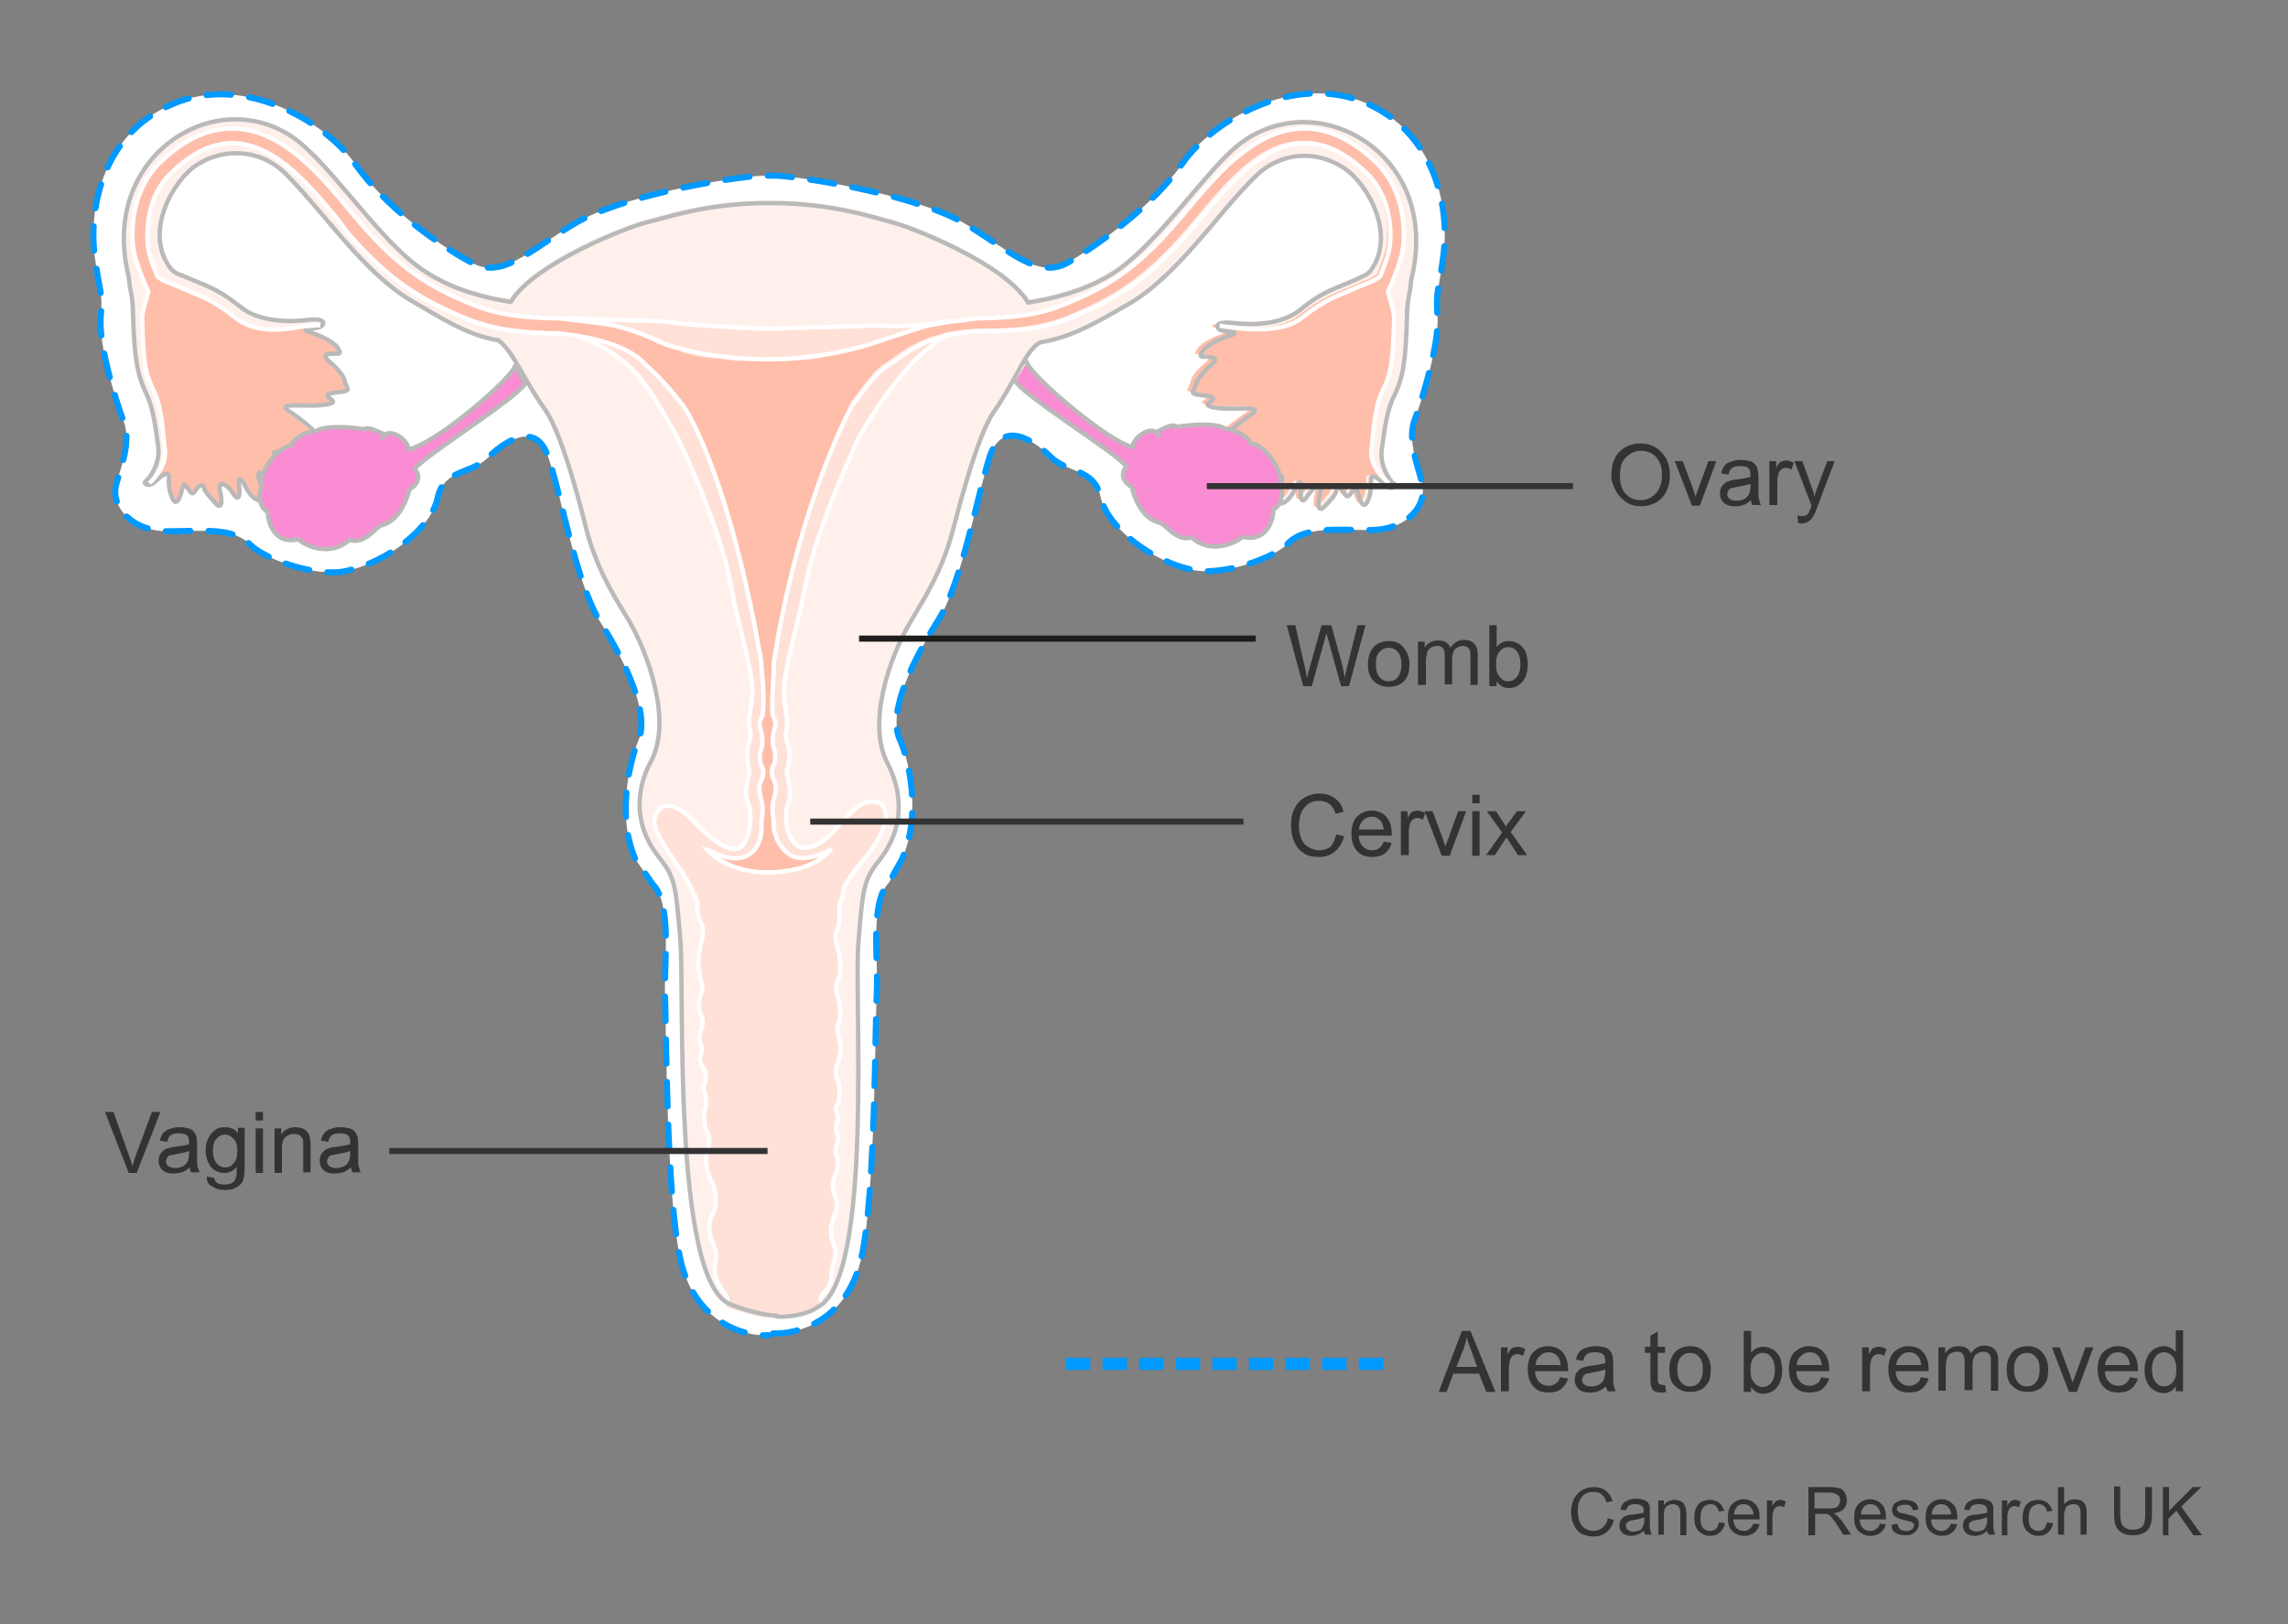 <?xml version="1.0" encoding="utf-8"?>
<!-- Generator: Adobe Illustrator 27.8.1, SVG Export Plug-In . SVG Version: 6.00 Build 0)  -->
<svg version="1.1" id="Layer_1" xmlns="http://www.w3.org/2000/svg" xmlns:xlink="http://www.w3.org/1999/xlink" x="0px" y="0px"
	 width="375px" height="266.3px" viewBox="0 0 375 266.3" style="enable-background:new 0 0 375 266.3;" xml:space="preserve">
<rect x="0" y="0" width="375" height="266.3" fill="#808080" stroke="none"/>
<style type="text/css">
	.st0{fill:#FFFFFF;stroke:#0099FF;stroke-linecap:round;stroke-linejoin:round;stroke-dasharray:4,3;}
	.st1{clip-path:url(#SVGID_00000160153717571581656390000016806014831642989447_);}
	.st2{fill:#FFF0EB;}
	.st3{fill:#FFE1D7;}
	.st4{fill:none;stroke:#FFFFFF;stroke-width:0.71;}
	.st5{fill:#FFBEAA;}
	.st6{fill:none;stroke:#B9B9B9;stroke-width:0.71;}
	.st7{fill:#F98CD2;stroke:#B9B9B9;stroke-width:0.71;stroke-linecap:round;stroke-linejoin:round;}
	.st8{enable-background:new    ;}
	.st9{fill:#333333;}
	.st10{fill:none;stroke:#333333;}
	.st11{fill:none;stroke:#1D1D1B;}
	.st12{fill:none;stroke:#0099FF;stroke-width:2;stroke-linejoin:round;stroke-dasharray:4,2;}
</style>
<path class="st0" d="M126.7,218.6c4,0.2,12.2-2,14.5-12.5s2.2-38,2.5-43.2s-1.2-15,2-18.2l2-3.6c3.6-7.6,1-17.3-0.2-19.8
	c-2.1-4.5,2.1-13,6.2-19.5c4.1-6.5,6.6-21.3,8.6-27.2c2.1-5.8,7.2-2.4,9.9,0.3c2.7,2.7,7.1,1.8,8.2,6.6c1,4.8,8.2,10.6,15.4,12
	c4.4,0.8,12.7-1.7,15.4-4.5c2.7-2.7,7.9-2.1,13.4-2.1s8.9-3.4,8.6-6.9c-0.2-2.3-2.7-7.2-1.4-11c1.4-3.8,4.1-12.7,3.8-17.1
	c-0.3-4.5,0.2-3.9,1-10.3c1-8.2-1.7-19.9-12.7-24.7c-12-5.1-25.4,3.1-30.1,9.9c-4.8,6.9-13.4,13-18.5,16.1s-9.6-1.7-17.1-6.2
	s-25-7.5-30.8-7.9h-2.5c-5.8,0.3-23.3,3.4-30.8,7.9S82.1,46,77,42.9C71.6,40,63.1,33.8,58.3,27c-4.8-6.9-18.2-15.1-30.1-9.9
	c-11,4.7-13.7,16.4-12.7,24.7c0.8,6.4,1.4,5.8,1,10.3c-0.3,4.5,2.4,13.4,3.8,17.1c1.4,3.8-1.1,8.7-1.4,11c-0.3,3.4,3.1,6.9,8.6,6.9
	s10.6-0.7,13.4,2.1c2.7,2.7,11,5.3,15.4,4.5c7.2-1.4,14.4-7.2,15.4-12s5.4-3.9,8.2-6.6c2.7-2.7,7.9-6.2,9.9-0.3
	c2.1,5.8,4.5,20.6,8.6,27.2c4.1,6.5,8.2,15,6.2,19.5c-1.1,2.5-3.7,11.8-0.5,19.3l2.9,4.2c3.2,3.2,1.8,13,2,18.2s0.2,32.8,2.5,43.2
	s10.5,12.8,14.5,12.5"/>
<g>
	<g>
		<g>
			<defs>
				<rect id="SVGID_1_" x="16.3" y="6.5" width="220.5" height="216.4"/>
			</defs>
			<clipPath id="SVGID_00000181766536876390098800000000393977370088634524_">
				<use xlink:href="#SVGID_1_"  style="overflow:visible;"/>
			</clipPath>
			<g style="clip-path:url(#SVGID_00000181766536876390098800000000393977370088634524_);">
				<path class="st2" d="M223.2,22.4c-6.9-4.4-15.5-3.7-21.4,1.8c-2.3,2.1-4.6,4.9-7.1,7.8c-4,4.7-8.6,10.1-13,12.7
					c-4.3,2.5-8.8,3.7-13.3,4.4c-3.8-6.4-19.3-12.4-22.1-13.1c-2.7-0.7-9.9-3.2-19.9-3.2h-0.8c-10,0-17.2,2.6-19.9,3.2
					c-2.8,0.7-18.2,6.6-22.1,13c-4.4-0.7-8.9-1.9-13.1-4.4c-4.5-2.6-9-8-13-12.7c-2.5-2.9-4.8-5.7-7.1-7.8
					C44.6,18.7,36,18,29.1,22.4c-5.8,3.7-10.8,11.6-8,23l0.2,1.7c0.3,1.3,0.5,2.7,0.5,4.3c0.2,7.3,0.7,10,2.2,13.2
					c1.3,2.6,1.7,7.2,1.9,8.4c0.5,3-1.5,5.4-1.7,5.6c-0.3,0.3-0.8,0.6-0.2,0.8c0.9,0.4,1.5-0.6,2.4-1.3c0.9-0.6,1.4-0.6,1.3,0.3
					c-0.1,1,0,2.1,0.6,3.4c0.6,1.2,1.2-0.1,1.5-1.4s0.4-1.2,1-0.3c0.6,0.9,0.8,1.1,1.3,0.2s1.3-0.9,1.3-0.4c0.1,0.6,0.9,1.4,2,2.7
					c1.2,1.2,0.9-1.2,0.7-1.9c-0.2-0.7-0.2-1.6,0.5-1.3c0.7,0.2,1.4,1.1,1.8,1.8c0.5,0.7,1,0.5,0.8-1.3s0.1-1.4,0.5-1.1
					c0.3,0.3,1,2.5,2.4,3.1c1.4,0.7,1.7-1.3,0.7-2.4c-0.2-0.3-0.5-1.3-0.5-1.6l0.1-0.2c0.1-1.2,2.1,2.4,2.4,3.3
					c0.3,0.9,2.5,2,2.6-0.1c0.2-3.6-1.8-5.7-2.1-6.2c-0.3-0.4-0.9-0.5,0.1-0.6s3.2,0.6,4,1.5c1.1,1.2,2,0.9,1-1.2
					c-0.7-1.6-0.2-1.5,0.7-1.6s1.5,0.2,1-1.2c-0.5-1.4-4.5-4-4.9-4.3s-0.7-0.8,0.2-0.8c0.9-0.1,3.9,0.1,5.5-0.1s2.1-0.4,1.3-1
					c-0.8-0.5-1-0.9,1.3-1.1c1.1-0.1,1.5-0.3,1.5-0.5l-0.5-1.2c0-0.9-1.5-2.5-2.5-3.3C52.5,58,54,58,54.6,58
					c0.6-0.1,1.6,0.3,0.8-0.9s-3.2-2.2-4.8-2.7s1.3-0.5,1.9-0.8c0.6-0.3,1.1-1.4-1.5-1.2c-1.1,0.1-7.7,1.1-11.6-2.1
					c-4-3.2-5.7-3.4-9.2-5c-0.8-0.3-1.7-0.5-2.4-1.5c-4.2-5.9,0.6-14.3,4.5-16.8c4.6-2.9,10.3-2.4,14.1,1.1c2,1.9,4.2,4.5,6.6,7.3
					c4.3,5.1,9.2,10.9,14.6,14c5,2.9,9.1,5.6,14.1,6.4c2.5,1.9,3.8,5.9,7.6,11.3c3,4.2,6.3,17.6,6.8,19.7c1.8,6.8,4.9,11.5,6.9,14.8
					c3.3,5.6,7.2,16.7,3.7,23.2c-1.8,3.3-3.7,9.6,1.5,16c2.5,3.1,2.6,4.9,3.3,13.2c0.7,8.3-1.3,55.1,7.9,59.7l2.8,1.4l4.3,0.7
					l3.8-0.4l2.1-0.7l1.6-0.8c9.3-4.6,5.9-51.6,6.7-59.9c0.7-8.4,0.8-10.1,3.3-13.2c5.1-6.4,3.2-12.7,1.5-16
					c-3.5-6.5,0.3-17.5,3.7-23.2c1.9-3.3,5.1-8,6.9-14.8c0.6-2.1,3.9-15.6,6.8-19.7c3.8-5.4,5.3-10.4,7.7-11.4
					c5.1-0.8,9.2-3.3,14.3-6.2c5.4-3.1,10.3-8.9,14.6-14c2.3-2.8,4.6-5.4,6.6-7.3c3.9-3.6,9.5-4.1,14.1-1.1
					c3.9,2.5,8.7,10.9,4.5,16.8c-0.7,0.9-1.6,1.1-2.4,1.5c-3.5,1.6-5.3,1.8-9.2,5c-4,3.2-10.5,2.2-11.6,2.1
					c-2.6-0.1-2.1,0.9-1.5,1.2s3.5,0.3,1.9,0.8s-4,1.5-4.8,2.7s0.2,0.8,0.8,0.9c0.6,0.1,2.1,0,0.6,1.3c-0.9,0.8-2.4,2.4-2.5,3.3
					l-0.5,1.2c0,0.2,0.4,0.4,1.5,0.5c2.2,0.2,2.1,0.6,1.3,1.1s-0.3,0.8,1.3,1s4.6,0,5.5,0.1s0.6,0.5,0.2,0.8
					c-0.4,0.3-4.4,2.9-4.9,4.3s0.1,1.1,1,1.2s1.4,0.1,0.7,1.6c-1,2.1-0.1,2.4,1,1.2c0.8-0.9,3-1.6,4-1.5s0.4,0.2,0.1,0.6
					c-0.3,0.4-2.3,2.6-2.1,6.2c0.1,2.1,2.3,1,2.6,0.1s2.3-4.5,2.4-3.3l0.1,0.2c0,0.3-0.3,1.3-0.5,1.6c-1,1.1-0.7,3.1,0.7,2.4
					s2-2.8,2.4-3.1c0.3-0.3,0.6-0.7,0.4,1.1c-0.2,1.8,0.4,1.9,0.8,1.3c0.5-0.7,1.1-1.6,1.8-1.8c0.7-0.2,0.7,0.6,0.5,1.3
					c-0.2,0.7-0.5,3.1,0.7,1.9s2-2.1,2-2.7c0.1-0.5,0.8-0.6,1.3,0.4c0.5,0.9,0.7,0.7,1.3-0.2c0.6-0.9,0.6-1,1,0.3
					c0.3,1.3,0.9,2.6,1.5,1.4s0.6-2.4,0.6-3.4c-0.1-1,0.4-1,1.3-0.3c0.9,0.6,1.5,1.7,2.4,1.3c0.6-0.3,0.1-0.6-0.2-0.8
					c-0.3-0.3-2.2-2.7-1.7-5.6c0.2-1.2,0.6-5.8,1.9-8.4c1.6-3.2,2-5.9,2.2-13.2c0-1.6,0.2-3,0.5-4.3l0.2-1.7
					C234,34,229,26.1,223.2,22.4z"/>
				<path class="st3" d="M134.8,214c-0.5-0.5-0.5-1.4,0-1.8c0.7-0.5,1.3-1.8,1.3-2.3s0.2-2.2,0.5-3s0.3-2.1,0-2.6s-0.5-1.7-0.5-2.7
					s0.5-2.1,0.7-2.5s0.5-1.8,0-2.8s-0.4-2.5-0.2-3c0.3-0.5,1-2.4,0.4-3.7c-0.6-1.4,0.7-2.3,0.1-3.6c-0.6-1.3,0.5-1.9,0-3.4
					c-0.1-0.3-0.4-0.9,0.1-1.5c0.3-0.3,0.5-2.7,0.1-3.6c-0.4-0.9-0.5-2.6-0.2-3c0.3-0.3,0.6-1.7,0.6-2.6l-0.2-1.3
					c-0.2-1.1-0.6-1.6-0.2-2.6c0.4-1,0.4-3.2-0.1-4.6c-0.5-1.3-0.2-2,0.2-3.1s0.2-3.6-0.3-5.1c-0.5-1.4-0.2-2.1,0.1-2.9
					c0.1-0.4,0.4-1.1,0.3-1.9c-0.1-1,0.1-2.3,0.1-2.3c0.3-0.7,0.5-1.2,0.5-1.9c0-0.5,0.3-1.1,0.6-1.5c1-1.2,1.5-2.2,2.1-2.9
					c1-1.2,3.3-3.4,4.1-6.8c1-3.8-2.6-4.9-5.6-1.6c-0.9,1-2.4,2.6-3.6,3.8c-1.8,1.8-3.6,2.1-4.6,1.8c-2.1-0.8-3-5.2-1.9-7.6
					c0.7-1.5-0.5-4.7-0.3-5.2c0.3-0.5,0.4-2.2,0.3-3.6c-0.1-0.4-0.8-1.6-0.4-2.9c0.6-1.9-0.8-4.5-0.3-7.9c0.8-5.5,2.4-9.8,3.5-16.2
					c1.6-8.9,8.3-23.3,8.9-24.2c3.9-6.8,6.7-9.6,8.4-11.7c1.1-1.4,4.9-4.1,5.5-4.6c4.1-3.2-0.9-2.1-0.9-2.1
					c-6.7,1-10.1,0.2-12.3,0.5c-1.9,0.2-8.6,0.3-15.4,0.5h-0.8c-6.9-0.3-13.8-0.6-15.7-1.1c-1.3-0.3-11.9-0.3-15.8-0.6
					c-4.3-0.3,0.7,2.9,0.7,2.9c9.7,3.4,12.4,9.9,16.1,16.2c0.5,0.9,7.2,15.3,8.9,24.2c1.2,6.4,2.7,10.7,3.5,16.2
					c0.5,3.4-0.8,6-0.3,7.9c0.4,1.3-0.3,2.5-0.4,2.9c-0.2,1.4,0,3.1,0.3,3.6s-0.9,3.7-0.3,5.2c1.1,2.5,0.4,7.6-1.9,7.9
					c-0.3,0-1.5,0-3.3-1.3s-3.1-2.8-4.4-4s-3.4-2.6-4.8-1.2c-0.7,0.7-1.2,2-0.4,3.8c0.9,1.8,2.3,4,3.6,5.8c0.7,0.9,1.5,2.3,2.2,3.8
					c0.3,0.7,1,1.4,0.8,2.2c-0.2,1.2,0.5,2.9,0.9,3.7c0,0,0.1,1.4-0.3,2.7c-0.4,1.2-0.6,3.5-0.2,5.3s0.6,1.7,0.2,2.8s-0.5,2.7,0,3.6
					c0.5,0.9,0.2,2,0,2.4s-0.4,1.7-0.1,2.3s0.2,1.7,0,2l-0.1,0.6c0,0.2,0.3,0.9,0.4,1.1c1.3,1.7,0,3.3,0.2,3.7
					c0.2,0.3,0.7,2.6,0.3,3.2c-0.4,0.6-0.1,3.3,0.2,3.7c0.3,0.4,0.8,1.3,0.1,3.5c-0.6,1.8,0.4,4.7,0.8,4.9c0.3,0.3,1,3.6,0.2,5
					c-1,1.9-0.4,4.1-0.2,4.7c0.3,0.7,0.9,2,0.6,3.4c-0.5,2,0.3,3.6,1.3,4.9c0.6,0.7,0.8,1.6,0.5,2.1v0.2l0.6,0.3l1,0.3l1.3,0.4
					l2.8,0.7l2.7,0.2l2-0.2l2.6-0.6l1.6-0.9L134.8,214z"/>
				<path class="st4" d="M119.1,213.9c0.3-0.5,0.1-1.4-0.5-2.1c-1-1.3-1.8-2.9-1.3-4.9c0.3-1.4-0.3-2.7-0.6-3.4
					c-0.3-0.7-0.9-2.9,0.2-4.7c0.8-1.4,0.2-4.7-0.2-5c-0.3-0.3-1.4-3.1-0.8-4.9c0.7-2.1,0.2-3-0.1-3.5c-0.3-0.4-0.6-3.1-0.2-3.7
					c0.4-0.6-0.1-2.9-0.3-3.2c-0.2-0.3,1.1-2-0.2-3.7c-0.1-0.1-0.4-0.8-0.4-1.1l0.1-0.6c0.2-0.3,0.3-1.3,0-2
					c-0.3-0.6-0.1-1.9,0.1-2.3c0.2-0.4,0.5-1.4,0-2.4c-0.5-0.9-0.4-2.5,0-3.6s0.2-1-0.2-2.8c-0.4-1.8-0.2-4,0.2-5.3
					c0.4-1.2,0.3-2.7,0.3-2.7c-0.4-0.8-1.1-2.5-0.9-3.7c0.1-0.8-0.5-1.5-0.8-2.2c-0.7-1.6-1.5-2.9-2.2-3.8c-1.3-1.9-2.7-4-3.6-5.8
					s-0.3-3.1,0.4-3.8c1.4-1.4,3.5-0.1,4.8,1.2c1.3,1.2,2.6,2.7,4.4,4s3,1.3,3.3,1.3c2.2-0.2,3-5.4,1.9-7.9
					c-0.7-1.5,0.5-4.7,0.3-5.2c-0.3-0.5-0.4-2.2-0.3-3.6c0.1-0.4,0.8-1.6,0.4-2.9c-0.6-1.9,0.8-4.5,0.3-7.9
					c-0.8-5.5-2.4-9.8-3.5-16.2c-1.6-8.9-8.3-23.3-8.9-24.2c-3.7-6.3-6.4-12.8-16.1-16.2c0,0-5.1-3.2-0.7-2.9
					c3.9,0.3,14.5,0.3,15.8,0.6c1.9,0.4,8.8,0.8,15.7,1.1h0.8c6.9-0.3,13.5-0.3,15.4-0.5c2.2-0.2,5.6,0.5,12.3-0.5
					c0,0,5-1.1,0.9,2.1c-0.6,0.5-4.3,3.2-5.5,4.6c-1.7,2.1-4.5,4.9-8.4,11.7c-0.5,0.9-7.2,15.3-8.9,24.2c-1.2,6.4-2.7,10.7-3.5,16.2
					c-0.5,3.4,0.8,6,0.3,7.9c-0.4,1.3,0.3,2.5,0.4,2.9c0.2,1.4,0,3.1-0.3,3.6s0.9,3.7,0.3,5.2c-1.1,2.5-0.2,6.9,1.9,7.6
					c0.9,0.3,2.8,0,4.6-1.8c1.2-1.2,2.6-2.8,3.6-3.8c3-3.2,6.6-2.2,5.6,1.6c-0.9,3.3-3.1,5.6-4.1,6.8c-0.6,0.7-1.2,1.6-2.1,2.9
					c-0.3,0.4-0.6,1-0.6,1.5c0,0.7-0.2,1.2-0.5,1.9c0,0-0.3,1.3-0.1,2.3c0.1,0.7-0.2,1.5-0.3,1.9c-0.3,0.8-0.6,1.4-0.1,2.9
					c0.5,1.4,0.7,3.9,0.3,5.1c-0.4,1.1-0.7,1.8-0.2,3.1s0.5,3.5,0.1,4.6c-0.4,1,0,1.4,0.2,2.6l0.2,1.3c0,0.9-0.3,2.3-0.6,2.6
					c-0.3,0.4-0.3,2.1,0.2,3c0.4,0.9,0.2,3.3-0.1,3.6c-0.5,0.6-0.2,1.2-0.1,1.5c0.5,1.4-0.6,2.1,0,3.4c0.6,1.3-0.7,2.2-0.1,3.6
					c0.6,1.4-0.2,3.2-0.4,3.7c-0.3,0.5-0.3,1.9,0.2,3c0.5,1,0.2,2.4,0,2.8c-0.2,0.4-0.7,1.5-0.7,2.5s0.2,2.2,0.5,2.7s0.3,1.8,0,2.6
					s-0.5,2.5-0.5,3s-0.6,1.8-1.3,2.3c-0.5,0.4-0.5,1.3,0,1.8"/>
				<path class="st5" d="M128.8,98.4c-0.3,1.4-1,3.1-1.1,4.9c-0.1,1.9-0.6,1.1-0.8,4.5c-0.1,2.4-0.4,6-0.3,8v0.8
					c0,0.3,0.1,0.6,0.2,0.7c0.6,0.8,0.1,2.1,0,2.4s-0.3,2,0,2.6s0.4,2.2,0,2.8c-0.4,0.6-0.4,1.6,0,2.4c0.4,0.8,0.5,1.7,0,3.3
					c-0.5,1.8,0.1,3.1,0,3.8c-0.1,0.8,0.3,3.6,2.6,5.2c1.9,1.3,5.1,0.1,6.9-0.9c-2.5,2.8-6.1,3.6-9.4,3.8h-2.4
					c-6.2-0.5-8.8-3.9-8.8-3.9c0.1,0,3.8,2.6,6.7,1.2c2.5-1.2,2.5-4.5,2.4-5.3s0.5-2,0-3.8c-0.5-1.6-0.4-2.6,0-3.3
					c0.4-0.8,0.4-1.8,0-2.4s-0.3-2.2,0-2.8c0.3-0.6,0.1-2.4,0-2.6c-0.1-0.3-0.6-1.5,0-2.4c0.1-0.1,0.2-0.4,0.2-0.7l0.1-0.8
					c0.1-2-0.2-5.6-0.3-8c-0.2-3.4-0.5-2.6-0.8-4.5c-2.5-16.9-10.3-34.2-10.3-34.2c-0.3,0.1-0.6-1.4-1.5-2.9c-0.9-1.4-4.1-5-6.2-6.8
					c-4.5-3.9-14.4-5.2-14.4-5.2c-4.3-0.1-9.6-0.2-15-2.4c-7.3-3-12.6-6.1-19.5-14.1l-1.8-2.1c-4.5-5.4-10-12.1-16.7-12.5
					c-3.5-0.2-6.9,1.3-10.5,4.7C23.7,32,24,38,24.1,39.8c0.1,1.2,0.7,3.1,1.6,5.2c0.8,0.8,2.8,1.4,3.5,1.7c3.5,1.6,5.3,1.9,9.3,5.1
					c4,3.2,11.2,1.6,12.3,1.5c2.6-0.1,2.1,0.2,1.5,0.5s-3.5,0.3-1.9,0.8s4,1.5,4.8,2.7s-0.2,0.8-0.8,0.9c-0.6,0.1-2.1,0-0.6,1.3
					c0.9,0.8,2.4,2.4,2.5,3.3l0.5,1.2c0,0.2-0.4,0.4-1.5,0.5c-2.2,0.2-2.1,0.6-1.3,1.1s0.3,0.8-1.3,1s-4.6,0-5.5,0.1
					s-0.6,0.5-0.2,0.9c0.4,0.3,4.4,2.9,4.9,4.3s-0.1,1.1-1,1.2s-1.4,0.1-0.7,1.6c1,2,0.1,2.4-1,1.2c-0.8-0.9-3-1.6-4-1.5
					s-0.4,0.2-0.1,0.6c0.3,0.4,2.3,2.6,2.1,6.2c-0.1,2.1-2.3,1-2.6,0.1s-2.3-4.5-2.4-3.3l-0.1,0.2c0,0.3,0.3,1.3,0.5,1.6
					c1,1.1,0.7,3.1-0.7,2.4s-2-2.8-2.4-3.1c-0.3-0.3-0.6-0.7-0.4,1.1c0.2,1.8-0.4,1.9-0.8,1.3c-0.5-0.7-1.1-1.6-1.8-1.8
					c-0.7-0.2-0.7,0.6-0.5,1.3c0.2,0.7,0.5,3.1-0.7,1.9s-2-2.1-2-2.7c-0.1-0.5-0.8-0.6-1.3,0.4c-0.5,0.9-0.7,0.7-1.3-0.2
					c-0.6-0.9-0.7-1-1,0.3s-0.9,2.6-1.5,1.4s-0.6-2.4-0.6-3.4c0.1-1-0.4-1-1.3-0.3c-0.9,0.6-1.5,1.7-2.4,1.3
					c-0.6-0.3-0.1-0.6,0.2-0.8c0.3-0.3,3.3-2.4,2.8-5.4c-0.2-1.2-0.4-6.6-1.7-9.2c-1.6-3.2-1.8-4.9-2-12.2c0-1.1,0.7-2.9,1-4.3
					c-1.4-3-2.3-5.8-2.5-7.5c-0.2-2-0.5-9.1,4.7-13.9c4-3.8,8.2-5.6,12.4-5.3c7.7,0.5,13.9,7.9,18.4,13.4l1.8,2.1
					c6.5,7.6,11.6,10.6,18.5,13.4c5,2,9.8,2.1,14.1,2.2c0,0,7.3,0.8,8.6,1.1c4.6,1,7,2.9,8,3.2c0.6,0.2,3.1,0.6,3.5,1.1
					s1,0.3,1.4,0.5c0.7,0.4,4.2,0.7,4.8,0.7c0.6,0,3.3,0.7,3.3,0.3s1.5,0.2,1.5,0.1c0-0.4,3.2,0.1,6,0c2.8-0.1,5.8-0.4,6.1-0.6
					c1.2-0.6,4.8-1.2,5.1-1.2c0.5,0,2.3-0.6,2.6-0.8c0.9-0.6,6.3-2.4,8.6-3.1c1.4-0.4,4.3-0.9,6.6-1.1l0,0l2.2-0.3
					c4.3-0.1,9.2-0.2,14.1-2.2c7-2.8,12-5.8,18.5-13.4l1.8-2.1C198.8,29,205,21.5,212.7,21c4.2-0.3,8.3,1.5,12.4,5.3
					c5.2,4.9,4.9,11.9,4.7,13.9c-0.2,1.7-1.1,4.5-2.5,7.5c0.3,1.4,1,3.2,1,4.3c-0.2,7.3-0.4,9-2,12.2c-1.3,2.6-1.5,8-1.7,9.2
					c-0.5,3,2.6,5.1,2.8,5.4c0.3,0.3,0.8,0.6,0.2,0.8c-0.9,0.4-1.5-0.6-2.4-1.3c-0.9-0.6-1.4-0.6-1.3,0.3c0.1,1,0,2.1-0.6,3.4
					c-0.6,1.2-1.2-0.1-1.5-1.4s-0.4-1.2-1-0.3c-0.6,0.9-0.8,1.1-1.3,0.2s-1.3-0.9-1.3-0.4c-0.1,0.6-0.9,1.4-2,2.7
					c-1.2,1.2-0.9-1.2-0.7-1.9c0.2-0.7,0.2-1.6-0.5-1.3c-0.7,0.2-1.4,1.1-1.8,1.8c-0.5,0.7-1,0.5-0.8-1.3s-0.1-1.4-0.4-1.1
					c-0.3,0.3-1,2.5-2.4,3.1c-1.4,0.7-1.7-1.3-0.8-2.4c0.2-0.3,0.5-1.3,0.5-1.6l-0.1-0.2c-0.1-1.2-2.1,2.4-2.4,3.3
					c-0.3,0.9-2.5,2-2.6-0.1c-0.2-3.6,1.8-5.7,2.1-6.2c0.3-0.4,0.9-0.5-0.1-0.6s-3.2,0.6-4,1.5c-1.1,1.2-2,0.9-1-1.2
					c0.7-1.6,0.2-1.5-0.7-1.6s-1.5,0.2-1-1.2c0.5-1.4,4.5-4,4.9-4.3s0.7-0.8-0.2-0.9s-3.9,0.1-5.5-0.1s-2.1-0.4-1.3-1
					c0.8-0.5,1-0.9-1.3-1.1c-1.1-0.1-1.5-0.3-1.5-0.5l0.5-1.2c0-0.9,1.5-2.5,2.5-3.3c1.5-1.3,0-1.3-0.6-1.3
					c-0.6-0.1-1.6,0.3-0.8-0.9s3.2-2.2,4.8-2.7s-1.3-0.5-1.9-0.8c-0.6-0.3-1.1-0.6,1.5-0.5c1.1,0.1,8.3,1.7,12.3-1.5
					s5.8-3.5,9.3-5.1c0.7-0.3,2.6-0.9,3.5-1.7c0.9-2.1,1.5-4,1.6-5.2c0.2-1.8,0.4-7.8-4-11.9c-3.6-3.4-7-4.9-10.5-4.7
					c-6.7,0.4-12.2,7.1-16.7,12.5l-1.8,2.1c-6.9,8-12.1,11.1-19.5,14.1c-5.4,2.2-10.6,2-14.9,2.1l-1.5,0.1c-8,0.9-10.5,3.7-13.2,5.4
					c-2.6,1.6-4.8,5.6-5.9,6.6C139.9,66.1,133.3,76.3,128.8,98.4z"/>
				<path class="st6" d="M134,214.3c9.3-4.6,5.9-51.6,6.7-59.9c0.7-8.4,0.8-10.1,3.3-13.2c5.1-6.4,3.2-12.7,1.5-16
					c-3.5-6.5,0.3-17.5,3.7-23.2c1.9-3.3,5.1-8,6.9-14.8c0.6-2.1,3.9-15.6,6.8-19.7c3.8-5.4,5.3-10.4,7.7-11.4
					c5.1-0.8,9.2-3.3,14.3-6.2c5.4-3.1,10.3-8.9,14.6-14c2.3-2.8,4.6-5.4,6.6-7.3c3.9-3.6,9.5-4.1,14.1-1.1
					c3.9,2.5,8.7,10.9,4.5,16.8c-0.7,0.9-1.6,1.1-2.4,1.5c-3.5,1.6-5.3,1.8-9.2,5c-4,3.2-10.5,2.2-11.6,2.1
					c-2.6-0.1-2.1,0.9-1.5,1.2s3.5,0.3,1.9,0.8s-4,1.5-4.8,2.7s0.2,0.8,0.8,0.9c0.6,0.1,2.1,0,0.6,1.3c-0.9,0.8-2.4,2.4-2.5,3.3
					l-0.5,1.2c0,0.2,0.4,0.4,1.5,0.5c2.2,0.2,2.1,0.6,1.3,1.1s-0.3,0.8,1.3,1s4.6,0,5.5,0.1s0.6,0.5,0.2,0.8
					c-0.4,0.3-4.4,2.9-4.9,4.3s0.1,1.1,1,1.2s1.4,0.1,0.7,1.6c-1,2.1-0.1,2.4,1,1.2c0.8-0.9,3-1.6,4-1.5s0.4,0.2,0.1,0.6
					c-0.3,0.4-2.3,2.6-2.1,6.2c0.1,2.1,2.3,1,2.6,0.1s2.3-4.5,2.4-3.3l0.1,0.2c0,0.3-0.3,1.3-0.5,1.6c-1,1.1-0.7,3.1,0.7,2.4
					s2-2.8,2.4-3.1c0.3-0.3,0.6-0.7,0.4,1.1c-0.2,1.8,0.4,1.9,0.8,1.3c0.5-0.7,1.1-1.6,1.8-1.8c0.7-0.2,0.7,0.6,0.5,1.3
					c-0.2,0.7-0.5,3.1,0.7,1.9s2-2.1,2-2.7c0.1-0.5,0.8-0.6,1.3,0.4c0.5,0.9,0.7,0.7,1.3-0.2c0.6-0.9,0.6-1,1,0.3
					c0.3,1.3,0.9,2.6,1.5,1.4s0.6-2.4,0.6-3.4c-0.1-1,0.4-1,1.3-0.3c0.9,0.6,1.5,1.7,2.4,1.3c0.6-0.3,0.1-0.6-0.2-0.8
					c-0.3-0.3-2.2-2.7-1.7-5.6c0.2-1.2,0.6-5.8,1.9-8.4c1.6-3.2,2-5.9,2.2-13.2c0-1.6,0.2-3,0.5-4.3l0.2-1.7c2.8-11.4-2.1-19.3-8-23
					c-6.9-4.4-15.5-3.7-21.4,1.8c-2.3,2.1-4.6,4.9-7.1,7.8c-4,4.7-8.6,10.1-13,12.7c-4.3,2.5-8.8,3.7-13.3,4.4
					c-3.8-6.4-19.3-12.4-22.1-13.1c-2.7-0.7-9.9-3.2-19.9-3.2h-0.8c-10,0-17.2,2.6-19.9,3.2c-2.8,0.7-18.2,6.6-22.1,13
					c-4.4-0.7-8.9-1.9-13.1-4.4c-4.5-2.6-9-8-13-12.7c-2.5-2.9-4.8-5.7-7.1-7.8C44.6,18.7,36,18,29.1,22.4c-5.8,3.7-10.8,11.6-8,23
					l0.2,1.7c0.3,1.3,0.5,2.7,0.5,4.3c0.2,7.3,0.7,10,2.2,13.2c1.3,2.6,1.7,7.2,1.9,8.4c0.5,3-1.5,5.4-1.7,5.6
					c-0.3,0.3-0.8,0.6-0.2,0.8c0.9,0.4,1.5-0.6,2.4-1.3c0.9-0.6,1.4-0.6,1.3,0.3c-0.1,1,0,2.1,0.6,3.4c0.6,1.2,1.2-0.1,1.5-1.4
					s0.4-1.2,1-0.3c0.6,0.9,0.8,1.1,1.3,0.2s1.3-0.9,1.3-0.4c0.1,0.6,0.9,1.4,2,2.7c1.2,1.2,0.9-1.2,0.7-1.9
					c-0.2-0.7-0.2-1.6,0.5-1.3c0.7,0.2,1.4,1.1,1.8,1.8c0.5,0.7,1,0.5,0.8-1.3s0.1-1.4,0.5-1.1c0.3,0.3,1,2.5,2.4,3.1
					c1.4,0.7,1.7-1.3,0.7-2.4c-0.2-0.3-0.5-1.3-0.5-1.6l0.1-0.2c0.1-1.2,2.1,2.4,2.4,3.3c0.3,0.9,2.5,2,2.6-0.1
					c0.2-3.6-1.8-5.7-2.1-6.2c-0.3-0.4-0.9-0.5,0.1-0.6s3.2,0.6,4,1.5c1.1,1.2,2,0.9,1-1.2c-0.7-1.6-0.2-1.5,0.7-1.6s1.5,0.2,1-1.2
					c-0.5-1.4-4.5-4-4.9-4.3s-0.7-0.8,0.2-0.8c0.9-0.1,3.9,0.1,5.5-0.1s2.1-0.4,1.3-1c-0.8-0.5-1-0.9,1.3-1.1
					c1.1-0.1,1.5-0.3,1.5-0.5l-0.5-1.2c0-0.9-1.5-2.5-2.5-3.3C52.5,58,54,58,54.6,58c0.6-0.1,1.6,0.3,0.8-0.9s-3.2-2.2-4.8-2.7
					s1.3-0.5,1.9-0.8c0.6-0.3,1.1-1.4-1.5-1.2c-1.1,0.1-7.7,1.1-11.6-2.1c-4-3.2-5.7-3.4-9.2-5c-0.8-0.3-1.7-0.5-2.4-1.5
					c-4.2-5.9,0.6-14.3,4.5-16.8c4.6-2.9,10.3-2.4,14.1,1.1c2,1.9,4.2,4.5,6.6,7.3c4.3,5.1,9.2,10.9,14.6,14c5,2.9,9.1,5.6,14.1,6.4
					c2.5,1.9,3.8,5.9,7.6,11.3c3,4.2,6.3,17.6,6.8,19.7c1.8,6.8,4.9,11.5,6.9,14.8c3.3,5.6,7.2,16.7,3.7,23.2
					c-1.8,3.3-3.7,9.6,1.5,16c2.5,3.1,2.6,4.9,3.3,13.2c0.7,8.3-1.3,55.1,7.9,59.7c0,0,3.8,1.7,7.7,2
					C127,216.1,131.9,215.9,134,214.3z"/>
				<path class="st4" d="M24.5,79.2c0.3-0.3,3-2.7,2.5-5.7c-0.2-1.2-0.4-6.6-1.7-9.2c-1.6-3.2-1.8-4.9-2-12.2c0-1.1,0.7-2.9,1-4.3
					c-1.4-3-2.3-5.8-2.5-7.5c-0.2-2-0.5-9.1,4.7-13.9c4-3.8,8.2-5.6,12.4-5.3c7.7,0.5,13.9,7.9,18.4,13.4l1.8,2.1
					c6.5,7.6,11.6,10.6,18.5,13.4c5,2,9.8,2.1,14.1,2.2c0,0,7.3,0.8,8.6,1.1c4.6,1,7.9,2.8,8.9,3.2c0,0,15,5.4,33.2,0
					c1-0.3,6.5-2.2,8.9-2.9c1.4-0.4,4.3-0.9,6.6-1.1l0,0l2.2-0.3c4.3-0.1,9.2-0.2,14.1-2.2c7-2.8,12-5.8,18.5-13.4l1.8-2.1
					c4.5-5.4,10.7-12.9,18.4-13.4c4.2-0.3,8.3,1.5,12.4,5.3c5.2,4.9,4.9,11.9,4.7,13.9c-0.2,1.7-1.1,4.5-2.5,7.5
					c0.3,1.4,1,3.2,1,4.3c-0.2,7.3-0.4,9-2,12.2c-1.3,2.6-1.5,8-1.7,9.2c-0.5,3,2.5,5.4,2.8,5.7"/>
				<path class="st4" d="M199.9,53.4c1.1,0.1,9.5,1.9,13.5-1.3s5.8-3.5,9.3-5.1c0.7-0.3,2.6-0.9,3.5-1.7c0.9-2.1,1.5-4,1.6-5.2
					c0.2-1.8,0.4-7.8-4-11.9c-3.6-3.4-7-4.9-10.5-4.7c-6.7,0.4-12.2,7.1-16.7,12.5l-1.8,2.1c-6.9,8-12.1,11.1-19.5,14.1
					c-5.4,2.2-10.6,2-14.9,2.1l-1.5,0.1c-8,0.9-10.5,3.7-13.2,5.4c-2.6,1.6-5.3,5.8-6.2,7c0,0-8.5,15.4-12.6,41.3
					c-0.1,0.7-0.1,1.4-0.1,2.2c-0.1,2-0.3,4.3-0.2,5.8v0.8c0.1,0.3,0.1,0.6,0.2,0.7c0.6,0.8,0.1,2.1,0,2.4s-0.3,2,0,2.6
					s0.4,2.2,0,2.8c-0.4,0.6-0.4,1.6,0,2.4c0.4,0.8,0.5,1.7,0,3.3c-0.5,1.8,0.1,3.1,0,3.8c-0.1,0.8,0.3,3.6,2.6,5.2
					c1.9,1.3,5.1,0.1,6.9-0.9c-2.5,2.8-6.1,3.6-9.4,3.8h-2.4c-6.2-0.5-8.8-3.9-8.8-3.9c0.1,0,3.8,2.6,6.7,1.2
					c2.5-1.2,2.5-4.5,2.4-5.3s0.5-2,0-3.8c-0.5-1.6-0.4-2.6,0-3.3c0.4-0.8,0.4-1.8,0-2.4s-0.3-2.2,0-2.8c0.3-0.6,0.1-2.4,0-2.6
					c-0.1-0.3-0.6-1.5,0-2.4c0.1-0.1,0.2-0.4,0.2-0.7l0.1-0.8c0.1-1.5,0-3.8-0.2-5.9l-0.1-0.8c0-0.5,0-1-0.1-1.5
					c-5.5-31.3-12.6-41.3-12.6-41.3c-0.8-1-3.1-4-5.3-6l-0.9-0.8c-3.8-4.6-14.4-5.2-14.4-5.2c-4.3-0.1-9.6-0.2-15-2.4
					c-7.3-3-12.6-6.1-19.5-14.1L55.4,36c-4.5-5.4-10-12.1-16.7-12.5c-3.5-0.2-6.9,1.3-10.5,4.7c-4.4,4.1-4.1,10.1-4,11.9
					c0.1,1.2,0.7,3.1,1.6,5.2c0.8,0.8,2.8,1.4,3.5,1.7c3.5,1.6,5.3,1.9,9.3,5.1c4,3.2,10,1.5,11.1,1.4c0.7,0,2.1-0.2,2.8-0.2"/>
			</g>
		</g>
	</g>
	<path class="st7" d="M168.3,59.4c0.5,2.1,13.5,13.2,17.4,13.9c-0.3-1.2,2.6-3.5,3.8-2.4s-0.4,0,0.3-0.2c0.7-0.3,2.3-1.4,3.2-0.7
		c0.5-0.2,6.3-0.9,7.8,0.3c1.2,0,3.9,1.2,4.1,2.4c2.3-0.1,5.8,4.9,4.8,6.9c0.9,1,0.1,3.6-1,3.9c0.1,0.8-0.6,5.6-5,4.5
		c-0.8,0.8-5.1,3.1-8.4,0.1c-2.5,0.8-4.2-2.2-5.3-2.4c-3.2-0.8-4.3-4.9-4.5-5.9c-0.4-0.1-2.4-1.5-0.9-3.3c-1.2-2-16.3-11.2-18.2-14"
		/>
	<path class="st7" d="M68.4,76.4c-0.2,0.2-0.3,0.3-0.4,0.5c1.5,1.8-0.5,3.2-0.9,3.3c-0.2,1-1.4,5.1-4.5,5.9
		c-1.1,0.3-2.8,3.3-5.3,2.4c-3.3,3-7.6,0.8-8.4-0.1c-4.4,1.1-5.1-3.7-5-4.5c-1.1-0.3-1.9-2.8-1-3.9c-0.9-1.9,2.6-7,4.8-6.9
		c0.2-1.3,2.9-2.5,4.1-2.4c1.5-1.2,7.3-0.5,7.8-0.3c0.9-0.6,2.5,0.5,3.2,0.7c0.7,0.3-0.9,1.3,0.3,0.2c1.2-1.1,4.1,1.2,3.8,2.4
		c0.2,0,0.4-0.1,0.6-0.2h0.1c0.1,0,0.1,0,0.2-0.1C72.5,71.8,83.9,62,84.4,60l1.7,2.9C84.4,65.4,71.4,73.6,68.4,76.4L68.4,76.4
		L68.4,76.4z"/>
</g>
<g class="st8">
	<path class="st9" d="M21.1,192.3l-3.9-10h1.4l2.6,7.3c0.2,0.6,0.4,1.1,0.5,1.6c0.2-0.5,0.3-1.1,0.5-1.6l2.7-7.3h1.4l-3.9,10H21.1z"
		/>
	<path class="st9" d="M31.1,191.4c-0.5,0.4-0.9,0.7-1.3,0.8s-0.9,0.2-1.4,0.2c-0.8,0-1.4-0.2-1.8-0.6c-0.4-0.4-0.6-0.9-0.6-1.5
		c0-0.4,0.1-0.7,0.2-1c0.2-0.3,0.4-0.5,0.6-0.7s0.6-0.3,0.9-0.4c0.2-0.1,0.6-0.1,1.1-0.2c1-0.1,1.7-0.3,2.2-0.4c0-0.2,0-0.3,0-0.3
		c0-0.5-0.1-0.9-0.3-1.1c-0.3-0.3-0.8-0.4-1.4-0.4c-0.6,0-1,0.1-1.3,0.3c-0.3,0.2-0.5,0.6-0.6,1.1l-1.2-0.2c0.1-0.5,0.3-0.9,0.5-1.2
		c0.3-0.3,0.6-0.6,1.1-0.7c0.5-0.2,1-0.3,1.6-0.3c0.6,0,1.1,0.1,1.5,0.2s0.7,0.3,0.9,0.6c0.2,0.2,0.3,0.5,0.4,0.8
		c0,0.2,0.1,0.6,0.1,1.1v1.6c0,1.1,0,1.9,0.1,2.2c0.1,0.3,0.2,0.6,0.3,0.9h-1.3C31.2,192.1,31.1,191.8,31.1,191.4z M31,188.7
		c-0.4,0.2-1.1,0.3-2,0.5c-0.5,0.1-0.9,0.2-1.1,0.2s-0.4,0.2-0.5,0.4c-0.1,0.2-0.2,0.4-0.2,0.6c0,0.3,0.1,0.6,0.4,0.8
		s0.6,0.3,1.1,0.3c0.5,0,0.9-0.1,1.3-0.3c0.4-0.2,0.6-0.5,0.8-0.9c0.1-0.3,0.2-0.7,0.2-1.2V188.7z"/>
	<path class="st9" d="M33.9,192.9l1.2,0.2c0.1,0.4,0.2,0.6,0.4,0.8c0.3,0.2,0.7,0.3,1.3,0.3c0.6,0,1-0.1,1.3-0.3s0.5-0.5,0.6-1
		c0.1-0.3,0.1-0.8,0.1-1.6c-0.5,0.6-1.2,1-2,1c-1,0-1.8-0.4-2.3-1.1s-0.8-1.6-0.8-2.6c0-0.7,0.1-1.3,0.4-1.9c0.3-0.6,0.6-1,1.1-1.4
		s1-0.5,1.7-0.5c0.9,0,1.6,0.3,2.1,1v-0.9h1.1v6.3c0,1.1-0.1,1.9-0.3,2.4c-0.2,0.5-0.6,0.8-1.1,1.1s-1.1,0.4-1.8,0.4
		c-0.9,0-1.6-0.2-2.1-0.6C34.1,194.3,33.9,193.7,33.9,192.9z M34.9,188.6c0,1,0.2,1.6,0.6,2.1s0.9,0.7,1.4,0.7c0.6,0,1-0.2,1.4-0.7
		c0.4-0.4,0.6-1.1,0.6-2c0-0.9-0.2-1.6-0.6-2s-0.9-0.7-1.4-0.7c-0.5,0-1,0.2-1.4,0.7C35.1,187,34.9,187.7,34.9,188.6z"/>
	<path class="st9" d="M41.9,183.7v-1.4h1.2v1.4H41.9z M41.9,192.3v-7.3h1.2v7.3H41.9z"/>
	<path class="st9" d="M45,192.3v-7.3h1.1v1c0.5-0.8,1.3-1.2,2.3-1.2c0.4,0,0.8,0.1,1.2,0.2c0.4,0.2,0.6,0.4,0.8,0.6s0.3,0.6,0.4,0.9
		c0,0.2,0.1,0.6,0.1,1.2v4.5h-1.2v-4.4c0-0.5,0-0.9-0.1-1.1c-0.1-0.2-0.3-0.4-0.5-0.6c-0.2-0.1-0.5-0.2-0.9-0.2
		c-0.5,0-1,0.2-1.4,0.5s-0.6,1-0.6,1.9v4H45z"/>
	<path class="st9" d="M57.5,191.4c-0.5,0.4-0.9,0.7-1.3,0.8s-0.9,0.2-1.4,0.2c-0.8,0-1.4-0.2-1.8-0.6c-0.4-0.4-0.6-0.9-0.6-1.5
		c0-0.4,0.1-0.7,0.2-1c0.2-0.3,0.4-0.5,0.6-0.7s0.6-0.3,0.9-0.4c0.2-0.1,0.6-0.1,1.1-0.2c1-0.1,1.7-0.3,2.2-0.4c0-0.2,0-0.3,0-0.3
		c0-0.5-0.1-0.9-0.3-1.1c-0.3-0.3-0.8-0.4-1.4-0.4c-0.6,0-1,0.1-1.3,0.3c-0.3,0.2-0.5,0.6-0.6,1.1l-1.2-0.2c0.1-0.5,0.3-0.9,0.5-1.2
		c0.3-0.3,0.6-0.6,1.1-0.7c0.5-0.2,1-0.3,1.6-0.3c0.6,0,1.1,0.1,1.5,0.2s0.7,0.3,0.9,0.6c0.2,0.2,0.3,0.5,0.4,0.8
		c0,0.2,0.1,0.6,0.1,1.1v1.6c0,1.1,0,1.9,0.1,2.2c0.1,0.3,0.2,0.6,0.3,0.9h-1.3C57.7,192.1,57.6,191.8,57.5,191.4z M57.4,188.7
		c-0.4,0.2-1.1,0.3-2,0.5c-0.5,0.1-0.9,0.2-1.1,0.2s-0.4,0.2-0.5,0.4c-0.1,0.2-0.2,0.4-0.2,0.6c0,0.3,0.1,0.6,0.4,0.8
		s0.6,0.3,1.1,0.3c0.5,0,0.9-0.1,1.3-0.3c0.4-0.2,0.6-0.5,0.8-0.9c0.1-0.3,0.2-0.7,0.2-1.2V188.7z"/>
</g>
<line class="st10" x1="63.8" y1="188.7" x2="125.8" y2="188.7"/>
<g class="st8">
	<path class="st9" d="M213.6,112.5l-2.7-10h1.4l1.5,6.6c0.2,0.7,0.3,1.4,0.4,2.1c0.3-1.1,0.4-1.7,0.5-1.9l1.9-6.8h1.6l1.4,5.1
		c0.4,1.3,0.6,2.4,0.8,3.5c0.1-0.6,0.3-1.4,0.5-2.2l1.6-6.4h1.3l-2.7,10h-1.3l-2.1-7.6c-0.2-0.6-0.3-1-0.3-1.2
		c-0.1,0.5-0.2,0.9-0.3,1.2l-2.1,7.6H213.6z"/>
	<path class="st9" d="M224.2,108.9c0-1.3,0.4-2.3,1.1-3c0.6-0.5,1.4-0.8,2.3-0.8c1,0,1.8,0.3,2.4,1c0.6,0.7,1,1.6,1,2.7
		c0,0.9-0.1,1.7-0.4,2.2c-0.3,0.5-0.7,1-1.2,1.2c-0.5,0.3-1.1,0.4-1.8,0.4c-1,0-1.8-0.3-2.5-1C224.5,111,224.2,110.1,224.2,108.9z
		 M225.5,108.9c0,0.9,0.2,1.6,0.6,2.1c0.4,0.5,0.9,0.7,1.5,0.7c0.6,0,1.1-0.2,1.5-0.7c0.4-0.5,0.6-1.2,0.6-2.1c0-0.9-0.2-1.6-0.6-2
		c-0.4-0.5-0.9-0.7-1.5-0.7c-0.6,0-1.1,0.2-1.5,0.7C225.7,107.2,225.5,107.9,225.5,108.9z"/>
	<path class="st9" d="M232.4,112.5v-7.3h1.1v1c0.2-0.4,0.5-0.6,0.9-0.9c0.4-0.2,0.8-0.3,1.3-0.3c0.5,0,1,0.1,1.3,0.3
		c0.3,0.2,0.6,0.5,0.7,0.9c0.6-0.8,1.3-1.3,2.2-1.3c0.7,0,1.3,0.2,1.7,0.6c0.4,0.4,0.6,1,0.6,1.8v5h-1.2v-4.6c0-0.5,0-0.8-0.1-1.1
		c-0.1-0.2-0.2-0.4-0.4-0.5c-0.2-0.1-0.5-0.2-0.7-0.2c-0.5,0-0.9,0.2-1.3,0.5c-0.3,0.3-0.5,0.9-0.5,1.6v4.2h-1.2v-4.7
		c0-0.5-0.1-1-0.3-1.2c-0.2-0.3-0.5-0.4-1-0.4c-0.3,0-0.7,0.1-1,0.3s-0.5,0.4-0.6,0.8c-0.1,0.4-0.2,0.9-0.2,1.5v3.8H232.4z"/>
	<path class="st9" d="M245.2,112.5h-1.1v-10h1.2v3.6c0.5-0.7,1.2-1,2-1c0.4,0,0.9,0.1,1.3,0.3c0.4,0.2,0.7,0.4,1,0.8
		c0.3,0.3,0.5,0.7,0.6,1.2c0.1,0.5,0.2,1,0.2,1.5c0,1.2-0.3,2.2-0.9,2.9s-1.4,1-2.2,1c-0.9,0-1.5-0.4-2-1.1V112.5z M245.2,108.8
		c0,0.9,0.1,1.5,0.4,1.9c0.4,0.6,0.9,1,1.6,1c0.5,0,1-0.2,1.4-0.7c0.4-0.5,0.6-1.2,0.6-2.1c0-0.9-0.2-1.6-0.6-2.1s-0.8-0.7-1.4-0.7
		c-0.5,0-1,0.2-1.4,0.7C245.4,107.2,245.2,107.9,245.2,108.8z"/>
</g>
<g class="st8">
	<path class="st9" d="M219,136.8l1.3,0.3c-0.3,1.1-0.8,1.9-1.5,2.5c-0.7,0.6-1.6,0.9-2.6,0.9c-1.1,0-2-0.2-2.6-0.7
		c-0.7-0.4-1.2-1.1-1.5-1.9c-0.4-0.8-0.5-1.7-0.5-2.7c0-1,0.2-2,0.6-2.7c0.4-0.8,1-1.4,1.7-1.8c0.7-0.4,1.5-0.6,2.4-0.6
		c1,0,1.8,0.3,2.5,0.8s1.2,1.2,1.4,2.2l-1.3,0.3c-0.2-0.7-0.6-1.3-1-1.6c-0.4-0.3-1-0.5-1.7-0.5c-0.8,0-1.4,0.2-1.9,0.6
		c-0.5,0.4-0.9,0.9-1.1,1.5c-0.2,0.6-0.3,1.3-0.3,1.9c0,0.9,0.1,1.6,0.4,2.2c0.2,0.6,0.6,1.1,1.2,1.4c0.5,0.3,1.1,0.5,1.7,0.5
		c0.7,0,1.4-0.2,1.9-0.6C218.5,138.3,218.8,137.7,219,136.8z"/>
	<path class="st9" d="M226.8,138l1.3,0.2c-0.2,0.7-0.6,1.3-1.1,1.7c-0.5,0.4-1.2,0.6-2.1,0.6c-1.1,0-1.9-0.3-2.5-1
		c-0.6-0.7-0.9-1.6-0.9-2.8c0-1.2,0.3-2.2,0.9-2.8s1.4-1,2.4-1c1,0,1.8,0.3,2.4,1s0.9,1.6,0.9,2.8c0,0.1,0,0.2,0,0.3h-5.4
		c0,0.8,0.3,1.4,0.7,1.8c0.4,0.4,0.9,0.6,1.5,0.6c0.5,0,0.8-0.1,1.2-0.4C226.3,138.9,226.6,138.5,226.8,138z M222.7,136h4.1
		c-0.1-0.6-0.2-1.1-0.5-1.4c-0.4-0.5-0.9-0.7-1.5-0.7c-0.6,0-1,0.2-1.4,0.6C223,134.9,222.8,135.4,222.7,136z"/>
	<path class="st9" d="M229.6,140.3v-7.3h1.1v1.1c0.3-0.5,0.5-0.9,0.8-1s0.5-0.2,0.8-0.2c0.4,0,0.8,0.1,1.3,0.4l-0.4,1.1
		c-0.3-0.2-0.6-0.3-0.9-0.3c-0.3,0-0.5,0.1-0.7,0.2c-0.2,0.2-0.4,0.4-0.5,0.7c-0.1,0.4-0.2,0.9-0.2,1.4v3.8H229.6z"/>
	<path class="st9" d="M236.3,140.3l-2.8-7.3h1.3l1.6,4.3c0.2,0.5,0.3,1,0.5,1.5c0.1-0.4,0.3-0.8,0.5-1.4l1.6-4.4h1.3l-2.7,7.3H236.3
		z"/>
	<path class="st9" d="M241.3,131.7v-1.4h1.2v1.4H241.3z M241.3,140.3v-7.3h1.2v7.3H241.3z"/>
	<path class="st9" d="M243.5,140.3l2.7-3.8l-2.5-3.5h1.5l1.1,1.7c0.2,0.3,0.4,0.6,0.5,0.8c0.2-0.3,0.4-0.6,0.6-0.8l1.2-1.7h1.5
		l-2.5,3.4l2.7,3.8h-1.5l-1.5-2.3l-0.4-0.6l-1.9,2.9H243.5z"/>
</g>
<g class="st8">
	<path class="st9" d="M264.1,78c0-1.7,0.4-3,1.3-3.9c0.9-0.9,2-1.4,3.5-1.4c0.9,0,1.8,0.2,2.5,0.7c0.7,0.4,1.3,1.1,1.7,1.8
		c0.4,0.8,0.6,1.7,0.6,2.7c0,1-0.2,1.9-0.6,2.7s-1,1.4-1.7,1.8c-0.8,0.4-1.6,0.6-2.4,0.6c-0.9,0-1.8-0.2-2.5-0.7
		c-0.7-0.5-1.3-1.1-1.7-1.9S264.1,78.9,264.1,78z M265.5,78.1c0,1.2,0.3,2.2,1,2.9c0.6,0.7,1.5,1,2.4,1c1,0,1.8-0.4,2.5-1.1
		c0.6-0.7,1-1.7,1-3c0-0.8-0.1-1.5-0.4-2.1c-0.3-0.6-0.7-1.1-1.2-1.4c-0.5-0.3-1.1-0.5-1.8-0.5c-0.9,0-1.7,0.3-2.4,1
		C265.8,75.5,265.5,76.6,265.5,78.1z"/>
	<path class="st9" d="M277.3,82.9l-2.8-7.3h1.3l1.6,4.3c0.2,0.5,0.3,1,0.5,1.5c0.1-0.4,0.3-0.8,0.5-1.4l1.6-4.4h1.3l-2.7,7.3H277.3z
		"/>
	<path class="st9" d="M287,82c-0.5,0.4-0.9,0.7-1.3,0.8c-0.4,0.2-0.9,0.2-1.4,0.2c-0.8,0-1.4-0.2-1.8-0.6c-0.4-0.4-0.6-0.9-0.6-1.5
		c0-0.4,0.1-0.7,0.2-1c0.2-0.3,0.4-0.5,0.6-0.7c0.3-0.2,0.6-0.3,0.9-0.4c0.2-0.1,0.6-0.1,1.1-0.2c1-0.1,1.7-0.3,2.2-0.4
		c0-0.2,0-0.3,0-0.3c0-0.5-0.1-0.9-0.3-1.1c-0.3-0.3-0.8-0.4-1.4-0.4c-0.6,0-1,0.1-1.3,0.3c-0.3,0.2-0.5,0.6-0.6,1.1l-1.2-0.2
		c0.1-0.5,0.3-0.9,0.5-1.2c0.2-0.3,0.6-0.6,1.1-0.7c0.5-0.2,1-0.3,1.6-0.3c0.6,0,1.1,0.1,1.5,0.2c0.4,0.1,0.7,0.3,0.9,0.6
		c0.2,0.2,0.3,0.5,0.4,0.8c0,0.2,0.1,0.6,0.1,1.1v1.6c0,1.1,0,1.9,0.1,2.2c0.1,0.3,0.2,0.6,0.3,0.9h-1.3C287.1,82.7,287,82.4,287,82
		z M286.9,79.3c-0.4,0.2-1.1,0.3-2,0.5c-0.5,0.1-0.9,0.2-1.1,0.2c-0.2,0.1-0.4,0.2-0.5,0.4c-0.1,0.2-0.2,0.4-0.2,0.6
		c0,0.3,0.1,0.6,0.4,0.8c0.2,0.2,0.6,0.3,1.1,0.3c0.5,0,0.9-0.1,1.3-0.3c0.4-0.2,0.6-0.5,0.8-0.9c0.1-0.3,0.2-0.7,0.2-1.2V79.3z"/>
	<path class="st9" d="M290,82.9v-7.3h1.1v1.1c0.3-0.5,0.5-0.9,0.8-1s0.5-0.2,0.8-0.2c0.4,0,0.8,0.1,1.3,0.4l-0.4,1.1
		c-0.3-0.2-0.6-0.3-0.9-0.3c-0.3,0-0.5,0.1-0.7,0.2c-0.2,0.2-0.4,0.4-0.5,0.7c-0.1,0.4-0.2,0.9-0.2,1.4v3.8H290z"/>
	<path class="st9" d="M294.7,85.7l-0.1-1.2c0.3,0.1,0.5,0.1,0.7,0.1c0.3,0,0.5,0,0.7-0.1s0.3-0.2,0.4-0.4c0.1-0.1,0.2-0.4,0.4-0.9
		c0-0.1,0.1-0.2,0.1-0.3l-2.8-7.3h1.3l1.5,4.2c0.2,0.5,0.4,1.1,0.5,1.7c0.1-0.6,0.3-1.1,0.5-1.7l1.6-4.2h1.2l-2.8,7.4
		c-0.3,0.8-0.5,1.3-0.7,1.6c-0.2,0.4-0.5,0.7-0.8,0.9c-0.3,0.2-0.6,0.3-1,0.3C295.2,85.9,294.9,85.8,294.7,85.7z"/>
</g>
<line class="st10" x1="132.8" y1="134.7" x2="203.8" y2="134.7"/>
<line class="st11" x1="140.8" y1="104.7" x2="205.8" y2="104.7"/>
<line class="st10" x1="197.8" y1="79.7" x2="257.8" y2="79.7"/>
<g class="st8">
	<path class="st9" d="M263.5,248.9l1,0.3c-0.2,0.9-0.6,1.5-1.2,2s-1.3,0.7-2.1,0.7c-0.8,0-1.5-0.2-2.1-0.5c-0.5-0.3-0.9-0.8-1.2-1.5
		c-0.3-0.7-0.4-1.4-0.4-2.1c0-0.8,0.2-1.5,0.5-2.1c0.3-0.6,0.8-1.1,1.3-1.4c0.6-0.3,1.2-0.5,1.9-0.5c0.8,0,1.5,0.2,2,0.6
		c0.5,0.4,0.9,1,1.1,1.7l-1,0.2c-0.2-0.6-0.4-1-0.8-1.3c-0.3-0.3-0.8-0.4-1.3-0.4c-0.6,0-1.1,0.1-1.5,0.4c-0.4,0.3-0.7,0.7-0.9,1.2
		c-0.2,0.5-0.2,1-0.2,1.5c0,0.7,0.1,1.3,0.3,1.8c0.2,0.5,0.5,0.9,0.9,1.1c0.4,0.2,0.9,0.4,1.3,0.4c0.6,0,1.1-0.2,1.5-0.5
		C263.1,250.1,263.4,249.6,263.5,248.9z"/>
	<path class="st9" d="M269.4,251c-0.4,0.3-0.7,0.5-1,0.6c-0.3,0.1-0.7,0.2-1.1,0.2c-0.6,0-1.1-0.2-1.4-0.5c-0.3-0.3-0.5-0.7-0.5-1.2
		c0-0.3,0.1-0.5,0.2-0.8c0.1-0.2,0.3-0.4,0.5-0.6c0.2-0.1,0.4-0.2,0.7-0.3c0.2,0,0.5-0.1,0.9-0.1c0.8-0.1,1.4-0.2,1.7-0.3
		c0-0.1,0-0.2,0-0.3c0-0.4-0.1-0.7-0.3-0.8c-0.2-0.2-0.6-0.3-1.1-0.3c-0.5,0-0.8,0.1-1,0.2c-0.2,0.2-0.4,0.4-0.5,0.8l-0.9-0.1
		c0.1-0.4,0.2-0.7,0.4-1c0.2-0.2,0.5-0.4,0.9-0.6c0.4-0.1,0.8-0.2,1.3-0.2c0.5,0,0.9,0.1,1.2,0.2c0.3,0.1,0.5,0.3,0.7,0.4
		c0.1,0.2,0.2,0.4,0.3,0.7c0,0.2,0,0.5,0,0.9v1.3c0,0.9,0,1.5,0.1,1.7c0,0.2,0.1,0.5,0.2,0.7h-1C269.5,251.5,269.5,251.2,269.4,251z
		 M269.4,248.8c-0.4,0.1-0.9,0.3-1.6,0.4c-0.4,0.1-0.7,0.1-0.8,0.2c-0.2,0.1-0.3,0.2-0.4,0.3c-0.1,0.1-0.1,0.3-0.1,0.5
		c0,0.3,0.1,0.5,0.3,0.6c0.2,0.2,0.5,0.3,0.9,0.3c0.4,0,0.7-0.1,1-0.2s0.5-0.4,0.6-0.7c0.1-0.2,0.2-0.5,0.2-1V248.8z"/>
	<path class="st9" d="M271.8,251.7V246h0.9v0.8c0.4-0.6,1-0.9,1.8-0.9c0.3,0,0.7,0.1,0.9,0.2c0.3,0.1,0.5,0.3,0.6,0.5
		c0.1,0.2,0.2,0.4,0.3,0.7c0,0.2,0.1,0.5,0.1,0.9v3.5h-1v-3.5c0-0.4,0-0.7-0.1-0.9s-0.2-0.4-0.4-0.5s-0.4-0.2-0.7-0.2
		c-0.4,0-0.8,0.1-1.1,0.4c-0.3,0.3-0.4,0.8-0.4,1.5v3.1H271.8z"/>
	<path class="st9" d="M281.7,249.6l1,0.1c-0.1,0.7-0.4,1.2-0.8,1.5c-0.4,0.4-1,0.6-1.6,0.6c-0.8,0-1.4-0.3-1.9-0.8
		c-0.5-0.5-0.7-1.2-0.7-2.2c0-0.6,0.1-1.2,0.3-1.6s0.5-0.8,0.9-1c0.4-0.2,0.9-0.3,1.4-0.3c0.6,0,1.1,0.2,1.5,0.5
		c0.4,0.3,0.6,0.8,0.8,1.3l-0.9,0.1c-0.1-0.4-0.2-0.7-0.5-0.9c-0.2-0.2-0.5-0.3-0.8-0.3c-0.5,0-0.9,0.2-1.2,0.5
		c-0.3,0.3-0.5,0.9-0.5,1.7c0,0.8,0.1,1.3,0.4,1.7c0.3,0.3,0.7,0.5,1.1,0.5c0.4,0,0.7-0.1,1-0.3
		C281.5,250.4,281.6,250.1,281.7,249.6z"/>
	<path class="st9" d="M287.4,249.8l1,0.1c-0.2,0.6-0.4,1-0.9,1.4c-0.4,0.3-1,0.5-1.6,0.5c-0.8,0-1.5-0.3-2-0.8
		c-0.5-0.5-0.7-1.2-0.7-2.2c0-1,0.2-1.7,0.7-2.2s1.1-0.8,1.9-0.8c0.8,0,1.4,0.3,1.9,0.8c0.5,0.5,0.7,1.2,0.7,2.2c0,0.1,0,0.1,0,0.3
		h-4.3c0,0.6,0.2,1.1,0.5,1.4c0.3,0.3,0.7,0.5,1.2,0.5c0.4,0,0.7-0.1,0.9-0.3C287,250.5,287.2,250.2,287.4,249.8z M284.2,248.3h3.2
		c0-0.5-0.2-0.8-0.4-1.1c-0.3-0.4-0.7-0.6-1.2-0.6c-0.4,0-0.8,0.1-1.1,0.4C284.4,247.4,284.2,247.8,284.2,248.3z"/>
	<path class="st9" d="M289.6,251.7V246h0.9v0.9c0.2-0.4,0.4-0.7,0.6-0.8c0.2-0.1,0.4-0.2,0.6-0.2c0.3,0,0.7,0.1,1,0.3l-0.3,0.9
		c-0.2-0.1-0.5-0.2-0.7-0.2c-0.2,0-0.4,0.1-0.6,0.2c-0.2,0.1-0.3,0.3-0.4,0.5c-0.1,0.3-0.2,0.7-0.2,1.1v3H289.6z"/>
	<path class="st9" d="M296.4,251.7v-7.9h3.5c0.7,0,1.2,0.1,1.6,0.2s0.7,0.4,0.9,0.8c0.2,0.4,0.3,0.8,0.3,1.2c0,0.6-0.2,1-0.5,1.4
		c-0.4,0.4-0.9,0.6-1.7,0.7c0.3,0.1,0.5,0.3,0.6,0.4c0.3,0.3,0.6,0.6,0.9,1l1.4,2.1h-1.3l-1-1.6c-0.3-0.5-0.6-0.8-0.8-1.1
		c-0.2-0.3-0.4-0.4-0.5-0.5c-0.2-0.1-0.3-0.2-0.5-0.2c-0.1,0-0.3,0-0.6,0h-1.2v3.5H296.4z M297.5,247.3h2.2c0.5,0,0.8,0,1.1-0.1
		s0.5-0.3,0.6-0.5s0.2-0.5,0.2-0.7c0-0.4-0.1-0.7-0.4-0.9c-0.3-0.2-0.7-0.4-1.3-0.4h-2.5V247.3z"/>
	<path class="st9" d="M308.1,249.8l1,0.1c-0.2,0.6-0.4,1-0.9,1.4c-0.4,0.3-1,0.5-1.6,0.5c-0.8,0-1.5-0.3-2-0.8
		c-0.5-0.5-0.7-1.2-0.7-2.2c0-1,0.2-1.7,0.7-2.2s1.1-0.8,1.9-0.8c0.8,0,1.4,0.3,1.9,0.8c0.5,0.5,0.7,1.2,0.7,2.2c0,0.1,0,0.1,0,0.3
		h-4.3c0,0.6,0.2,1.1,0.5,1.4c0.3,0.3,0.7,0.5,1.2,0.5c0.4,0,0.7-0.1,0.9-0.3C307.8,250.5,308,250.2,308.1,249.8z M305,248.3h3.2
		c0-0.5-0.2-0.8-0.4-1.1c-0.3-0.4-0.7-0.6-1.2-0.6c-0.4,0-0.8,0.1-1.1,0.4C305.2,247.4,305,247.8,305,248.3z"/>
	<path class="st9" d="M310,250l1-0.2c0.1,0.4,0.2,0.7,0.4,0.9c0.2,0.2,0.6,0.3,1,0.3c0.4,0,0.8-0.1,1-0.3s0.3-0.4,0.3-0.6
		c0-0.2-0.1-0.4-0.3-0.5c-0.1-0.1-0.5-0.2-1-0.3c-0.7-0.2-1.2-0.3-1.5-0.5c-0.3-0.1-0.5-0.3-0.6-0.5c-0.1-0.2-0.2-0.5-0.2-0.8
		c0-0.3,0.1-0.5,0.2-0.7s0.3-0.4,0.5-0.5c0.2-0.1,0.4-0.2,0.6-0.3c0.3-0.1,0.5-0.1,0.8-0.1c0.4,0,0.8,0.1,1.2,0.2
		c0.3,0.1,0.6,0.3,0.7,0.5c0.2,0.2,0.3,0.5,0.3,0.9l-0.9,0.1c0-0.3-0.2-0.5-0.4-0.7s-0.5-0.2-0.9-0.2c-0.4,0-0.8,0.1-1,0.2
		c-0.2,0.1-0.3,0.3-0.3,0.5c0,0.1,0,0.2,0.1,0.3c0.1,0.1,0.2,0.2,0.4,0.3c0.1,0,0.4,0.1,0.9,0.2c0.7,0.2,1.2,0.3,1.4,0.4
		s0.5,0.3,0.6,0.5c0.2,0.2,0.2,0.5,0.2,0.8c0,0.3-0.1,0.6-0.3,0.9c-0.2,0.3-0.5,0.5-0.8,0.7c-0.4,0.2-0.8,0.2-1.2,0.2
		c-0.7,0-1.3-0.2-1.7-0.5S310.1,250.6,310,250z"/>
	<path class="st9" d="M319.8,249.8l1,0.1c-0.2,0.6-0.4,1-0.9,1.4c-0.4,0.3-1,0.5-1.6,0.5c-0.8,0-1.5-0.3-2-0.8
		c-0.5-0.5-0.7-1.2-0.7-2.2c0-1,0.2-1.7,0.7-2.2s1.1-0.8,1.9-0.8c0.8,0,1.4,0.3,1.9,0.8c0.5,0.5,0.7,1.2,0.7,2.2c0,0.1,0,0.1,0,0.3
		h-4.3c0,0.6,0.2,1.1,0.5,1.4c0.3,0.3,0.7,0.5,1.2,0.5c0.4,0,0.7-0.1,0.9-0.3C319.4,250.5,319.6,250.2,319.8,249.8z M316.6,248.3
		h3.2c0-0.5-0.2-0.8-0.4-1.1c-0.3-0.4-0.7-0.6-1.2-0.6c-0.4,0-0.8,0.1-1.1,0.4C316.8,247.4,316.6,247.8,316.6,248.3z"/>
	<path class="st9" d="M325.7,251c-0.4,0.3-0.7,0.5-1,0.6c-0.3,0.1-0.7,0.2-1.1,0.2c-0.6,0-1.1-0.2-1.4-0.5c-0.3-0.3-0.5-0.7-0.5-1.2
		c0-0.3,0.1-0.5,0.2-0.8c0.1-0.2,0.3-0.4,0.5-0.6s0.4-0.2,0.7-0.3c0.2,0,0.5-0.1,0.9-0.1c0.8-0.1,1.4-0.2,1.7-0.3c0-0.1,0-0.2,0-0.3
		c0-0.4-0.1-0.7-0.3-0.8c-0.2-0.2-0.6-0.3-1.1-0.3c-0.5,0-0.8,0.1-1,0.2s-0.4,0.4-0.5,0.8l-0.9-0.1c0.1-0.4,0.2-0.7,0.4-1
		c0.2-0.2,0.5-0.4,0.9-0.6c0.4-0.1,0.8-0.2,1.3-0.2c0.5,0,0.9,0.1,1.2,0.2c0.3,0.1,0.5,0.3,0.7,0.4c0.1,0.2,0.2,0.4,0.3,0.7
		c0,0.2,0,0.5,0,0.9v1.3c0,0.9,0,1.5,0.1,1.7s0.1,0.5,0.2,0.7h-1C325.8,251.5,325.7,251.2,325.7,251z M325.6,248.8
		c-0.4,0.1-0.9,0.3-1.6,0.4c-0.4,0.1-0.7,0.1-0.8,0.2c-0.2,0.1-0.3,0.2-0.4,0.3c-0.1,0.1-0.1,0.3-0.1,0.5c0,0.3,0.1,0.5,0.3,0.6
		s0.5,0.3,0.9,0.3c0.4,0,0.7-0.1,1-0.2s0.5-0.4,0.6-0.7c0.1-0.2,0.2-0.5,0.2-1V248.8z"/>
	<path class="st9" d="M328.1,251.7V246h0.9v0.9c0.2-0.4,0.4-0.7,0.6-0.8c0.2-0.1,0.4-0.2,0.6-0.2c0.3,0,0.7,0.1,1,0.3l-0.3,0.9
		c-0.2-0.1-0.5-0.2-0.7-0.2c-0.2,0-0.4,0.1-0.6,0.2c-0.2,0.1-0.3,0.3-0.4,0.5c-0.1,0.3-0.2,0.7-0.2,1.1v3H328.1z"/>
	<path class="st9" d="M335.5,249.6l1,0.1c-0.1,0.7-0.4,1.2-0.8,1.5c-0.4,0.4-1,0.6-1.6,0.6c-0.8,0-1.4-0.3-1.9-0.8
		c-0.5-0.5-0.7-1.2-0.7-2.2c0-0.6,0.1-1.2,0.3-1.6s0.5-0.8,0.9-1c0.4-0.2,0.9-0.3,1.4-0.3c0.6,0,1.1,0.2,1.5,0.5
		c0.4,0.3,0.6,0.8,0.8,1.3l-0.9,0.1c-0.1-0.4-0.2-0.7-0.5-0.9c-0.2-0.2-0.5-0.3-0.8-0.3c-0.5,0-0.9,0.2-1.2,0.5
		c-0.3,0.3-0.5,0.9-0.5,1.7c0,0.8,0.1,1.3,0.4,1.7c0.3,0.3,0.7,0.5,1.1,0.5c0.4,0,0.7-0.1,1-0.3
		C335.2,250.4,335.4,250.1,335.5,249.6z"/>
	<path class="st9" d="M337.3,251.7v-7.9h1v2.8c0.5-0.5,1-0.8,1.7-0.8c0.4,0,0.8,0.1,1.1,0.2c0.3,0.2,0.5,0.4,0.7,0.7
		c0.1,0.3,0.2,0.7,0.2,1.3v3.6h-1v-3.6c0-0.5-0.1-0.8-0.3-1.1c-0.2-0.2-0.5-0.3-0.9-0.3c-0.3,0-0.6,0.1-0.8,0.2
		c-0.3,0.1-0.4,0.3-0.5,0.6c-0.1,0.3-0.2,0.6-0.2,1.1v3.1H337.3z"/>
	<path class="st9" d="M351.7,243.8h1v4.5c0,0.8-0.1,1.4-0.3,1.9c-0.2,0.5-0.5,0.8-1,1.1c-0.5,0.3-1.1,0.4-1.8,0.4
		c-0.7,0-1.3-0.1-1.8-0.4c-0.5-0.3-0.8-0.6-1-1.1c-0.2-0.5-0.3-1.1-0.3-2v-4.5h1v4.5c0,0.7,0.1,1.2,0.2,1.5c0.1,0.3,0.3,0.6,0.7,0.8
		c0.3,0.2,0.7,0.3,1.1,0.3c0.8,0,1.3-0.2,1.6-0.5c0.3-0.3,0.5-1,0.5-2V243.8z"/>
	<path class="st9" d="M354.5,251.7v-7.9h1v3.9l3.9-3.9h1.4l-3.3,3.2l3.4,4.7h-1.4l-2.8-4l-1.3,1.3v2.7H354.5z"/>
</g>
<line class="st12" x1="174.7" y1="223.6" x2="226.7" y2="223.6"/>
<g class="st8">
	<path class="st9" d="M235.8,228.2l3.8-10h1.4l4.1,10h-1.5l-1.2-3h-4.2l-1.1,3H235.8z M238.7,224.1h3.4l-1-2.8
		c-0.3-0.8-0.6-1.5-0.7-2.1c-0.1,0.6-0.3,1.3-0.5,1.9L238.7,224.1z"/>
	<path class="st9" d="M246,228.2v-7.3h1.1v1.1c0.3-0.5,0.5-0.9,0.8-1s0.5-0.2,0.8-0.2c0.4,0,0.8,0.1,1.3,0.4l-0.4,1.1
		c-0.3-0.2-0.6-0.3-0.9-0.3c-0.3,0-0.5,0.1-0.7,0.2c-0.2,0.2-0.4,0.4-0.5,0.7c-0.1,0.4-0.2,0.9-0.2,1.4v3.8H246z"/>
	<path class="st9" d="M255.7,225.8l1.3,0.2c-0.2,0.7-0.6,1.3-1.1,1.7c-0.5,0.4-1.2,0.6-2.1,0.6c-1.1,0-1.9-0.3-2.5-1
		c-0.6-0.7-0.9-1.6-0.9-2.8c0-1.2,0.3-2.2,0.9-2.8s1.4-1,2.4-1c1,0,1.8,0.3,2.4,1s0.9,1.6,0.9,2.8c0,0.1,0,0.2,0,0.3h-5.4
		c0,0.8,0.3,1.4,0.7,1.8c0.4,0.4,0.9,0.6,1.5,0.6c0.5,0,0.8-0.1,1.2-0.4C255.3,226.7,255.5,226.4,255.7,225.8z M251.7,223.8h4.1
		c-0.1-0.6-0.2-1.1-0.5-1.4c-0.4-0.5-0.9-0.7-1.5-0.7c-0.6,0-1,0.2-1.4,0.6C251.9,222.7,251.7,223.2,251.7,223.8z"/>
	<path class="st9" d="M263.2,227.3c-0.5,0.4-0.9,0.7-1.3,0.8c-0.4,0.2-0.9,0.2-1.4,0.2c-0.8,0-1.4-0.2-1.8-0.6
		c-0.4-0.4-0.6-0.9-0.6-1.5c0-0.4,0.1-0.7,0.2-1c0.2-0.3,0.4-0.5,0.6-0.7c0.3-0.2,0.6-0.3,0.9-0.4c0.2-0.1,0.6-0.1,1.1-0.2
		c1-0.1,1.7-0.3,2.2-0.4c0-0.2,0-0.3,0-0.3c0-0.5-0.1-0.9-0.3-1.1c-0.3-0.3-0.8-0.4-1.4-0.4c-0.6,0-1,0.1-1.3,0.3
		c-0.3,0.2-0.5,0.6-0.6,1.1l-1.2-0.2c0.1-0.5,0.3-0.9,0.5-1.2c0.3-0.3,0.6-0.6,1.1-0.7c0.5-0.2,1-0.3,1.6-0.3c0.6,0,1.1,0.1,1.5,0.2
		c0.4,0.1,0.7,0.3,0.9,0.6c0.2,0.2,0.3,0.5,0.4,0.8c0,0.2,0.1,0.6,0.1,1.1v1.6c0,1.1,0,1.9,0.1,2.2c0.1,0.3,0.2,0.6,0.3,0.9h-1.3
		C263.4,227.9,263.3,227.6,263.2,227.3z M263.1,224.5c-0.4,0.2-1.1,0.3-2,0.5c-0.5,0.1-0.9,0.2-1.1,0.2c-0.2,0.1-0.4,0.2-0.5,0.4
		c-0.1,0.2-0.2,0.4-0.2,0.6c0,0.3,0.1,0.6,0.4,0.8c0.2,0.2,0.6,0.3,1.1,0.3c0.5,0,0.9-0.1,1.3-0.3c0.4-0.2,0.6-0.5,0.8-0.9
		c0.1-0.3,0.2-0.7,0.2-1.2V224.5z"/>
	<path class="st9" d="M272.9,227.1l0.2,1.1c-0.3,0.1-0.7,0.1-0.9,0.1c-0.4,0-0.8-0.1-1-0.2s-0.4-0.3-0.5-0.6
		c-0.1-0.2-0.2-0.7-0.2-1.5v-4.2h-0.9v-1h0.9v-1.8l1.2-0.7v2.5h1.2v1h-1.2v4.2c0,0.4,0,0.6,0.1,0.7c0,0.1,0.1,0.2,0.2,0.2
		c0.1,0.1,0.2,0.1,0.4,0.1C272.5,227.1,272.7,227.1,272.9,227.1z"/>
	<path class="st9" d="M273.6,224.5c0-1.3,0.4-2.3,1.1-3c0.6-0.5,1.4-0.8,2.3-0.8c1,0,1.8,0.3,2.4,1c0.6,0.7,1,1.6,1,2.7
		c0,0.9-0.1,1.7-0.4,2.2c-0.3,0.5-0.7,1-1.2,1.2c-0.5,0.3-1.1,0.4-1.8,0.4c-1,0-1.8-0.3-2.5-1C273.9,226.7,273.6,225.8,273.6,224.5z
		 M274.9,224.5c0,0.9,0.2,1.6,0.6,2.1c0.4,0.5,0.9,0.7,1.5,0.7c0.6,0,1.1-0.2,1.5-0.7c0.4-0.5,0.6-1.2,0.6-2.1c0-0.9-0.2-1.6-0.6-2
		c-0.4-0.5-0.9-0.7-1.5-0.7c-0.6,0-1.1,0.2-1.5,0.7C275.1,222.9,274.9,223.6,274.9,224.5z"/>
	<path class="st9" d="M286.9,228.2h-1.1v-10h1.2v3.6c0.5-0.7,1.2-1,2-1c0.4,0,0.9,0.1,1.3,0.3c0.4,0.2,0.7,0.4,1,0.8
		c0.3,0.3,0.5,0.7,0.6,1.2c0.1,0.5,0.2,1,0.2,1.5c0,1.2-0.3,2.2-0.9,2.9s-1.4,1-2.2,1c-0.9,0-1.5-0.4-2-1.1V228.2z M286.9,224.5
		c0,0.9,0.1,1.5,0.4,1.9c0.4,0.6,0.9,1,1.6,1c0.5,0,1-0.2,1.4-0.7c0.4-0.5,0.6-1.2,0.6-2.1c0-0.9-0.2-1.6-0.6-2.1s-0.8-0.7-1.4-0.7
		c-0.5,0-1,0.2-1.4,0.7C287.1,222.9,286.9,223.6,286.9,224.5z"/>
	<path class="st9" d="M298.5,225.8l1.3,0.2c-0.2,0.7-0.6,1.3-1.1,1.7c-0.5,0.4-1.2,0.6-2.1,0.6c-1.1,0-1.9-0.3-2.5-1
		c-0.6-0.7-0.9-1.6-0.9-2.8c0-1.2,0.3-2.2,0.9-2.8s1.4-1,2.4-1c1,0,1.8,0.3,2.4,1s0.9,1.6,0.9,2.8c0,0.1,0,0.2,0,0.3h-5.4
		c0,0.8,0.3,1.4,0.7,1.8c0.4,0.4,0.9,0.6,1.5,0.6c0.5,0,0.8-0.1,1.2-0.4C298.1,226.7,298.3,226.4,298.5,225.8z M294.5,223.8h4.1
		c-0.1-0.6-0.2-1.1-0.5-1.4c-0.4-0.5-0.9-0.7-1.5-0.7c-0.6,0-1,0.2-1.4,0.6C294.7,222.7,294.5,223.2,294.5,223.8z"/>
	<path class="st9" d="M305.2,228.2v-7.3h1.1v1.1c0.3-0.5,0.5-0.9,0.8-1s0.5-0.2,0.8-0.2c0.4,0,0.8,0.1,1.3,0.4l-0.4,1.1
		c-0.3-0.2-0.6-0.3-0.9-0.3c-0.3,0-0.5,0.1-0.7,0.2c-0.2,0.2-0.4,0.4-0.5,0.7c-0.1,0.4-0.2,0.9-0.2,1.4v3.8H305.2z"/>
	<path class="st9" d="M314.8,225.8l1.3,0.2c-0.2,0.7-0.6,1.3-1.1,1.7c-0.5,0.4-1.2,0.6-2.1,0.6c-1.1,0-1.9-0.3-2.5-1
		c-0.6-0.7-0.9-1.6-0.9-2.8c0-1.2,0.3-2.2,0.9-2.8s1.4-1,2.4-1c1,0,1.8,0.3,2.4,1s0.9,1.6,0.9,2.8c0,0.1,0,0.2,0,0.3h-5.4
		c0,0.8,0.3,1.4,0.7,1.8c0.4,0.4,0.9,0.6,1.5,0.6c0.5,0,0.8-0.1,1.2-0.4C314.4,226.7,314.7,226.4,314.8,225.8z M310.8,223.8h4.1
		c-0.1-0.6-0.2-1.1-0.5-1.4c-0.4-0.5-0.9-0.7-1.5-0.7c-0.6,0-1,0.2-1.4,0.6C311.1,222.7,310.8,223.2,310.8,223.8z"/>
	<path class="st9" d="M317.7,228.2v-7.3h1.1v1c0.2-0.4,0.5-0.6,0.9-0.9c0.4-0.2,0.8-0.3,1.3-0.3c0.5,0,1,0.1,1.3,0.3
		c0.3,0.2,0.6,0.5,0.7,0.9c0.6-0.8,1.3-1.3,2.2-1.3c0.7,0,1.3,0.2,1.7,0.6c0.4,0.4,0.6,1,0.6,1.8v5h-1.2v-4.6c0-0.5,0-0.8-0.1-1.1
		c-0.1-0.2-0.2-0.4-0.4-0.5c-0.2-0.1-0.5-0.2-0.7-0.2c-0.5,0-0.9,0.2-1.3,0.5c-0.3,0.3-0.5,0.9-0.5,1.6v4.2H322v-4.7
		c0-0.5-0.1-1-0.3-1.2c-0.2-0.3-0.5-0.4-1-0.4c-0.3,0-0.7,0.1-1,0.3s-0.5,0.4-0.6,0.8c-0.1,0.4-0.2,0.9-0.2,1.5v3.8H317.7z"/>
	<path class="st9" d="M328.9,224.5c0-1.3,0.4-2.3,1.1-3c0.6-0.5,1.4-0.8,2.3-0.8c1,0,1.8,0.3,2.4,1c0.6,0.7,1,1.6,1,2.7
		c0,0.9-0.1,1.7-0.4,2.2c-0.3,0.5-0.7,1-1.2,1.2c-0.5,0.3-1.1,0.4-1.8,0.4c-1,0-1.8-0.3-2.5-1C329.2,226.7,328.9,225.8,328.9,224.5z
		 M330.1,224.5c0,0.9,0.2,1.6,0.6,2.1c0.4,0.5,0.9,0.7,1.5,0.7c0.6,0,1.1-0.2,1.5-0.7c0.4-0.5,0.6-1.2,0.6-2.1c0-0.9-0.2-1.6-0.6-2
		c-0.4-0.5-0.9-0.7-1.5-0.7c-0.6,0-1.1,0.2-1.5,0.7C330.3,222.9,330.1,223.6,330.1,224.5z"/>
	<path class="st9" d="M339.1,228.2l-2.8-7.3h1.3l1.6,4.3c0.2,0.5,0.3,1,0.5,1.5c0.1-0.4,0.3-0.8,0.5-1.4l1.6-4.4h1.3l-2.7,7.3H339.1
		z"/>
	<path class="st9" d="M349.1,225.8l1.3,0.2c-0.2,0.7-0.6,1.3-1.1,1.7c-0.5,0.4-1.2,0.6-2.1,0.6c-1.1,0-1.9-0.3-2.5-1
		c-0.6-0.7-0.9-1.6-0.9-2.8c0-1.2,0.3-2.2,0.9-2.8s1.4-1,2.4-1c1,0,1.8,0.3,2.4,1s0.9,1.6,0.9,2.8c0,0.1,0,0.2,0,0.3H345
		c0,0.8,0.3,1.4,0.7,1.8c0.4,0.4,0.9,0.6,1.5,0.6c0.5,0,0.8-0.1,1.2-0.4C348.6,226.7,348.9,226.4,349.1,225.8z M345,223.8h4.1
		c-0.1-0.6-0.2-1.1-0.5-1.4c-0.4-0.5-0.9-0.7-1.5-0.7c-0.6,0-1,0.2-1.4,0.6C345.3,222.7,345.1,223.2,345,223.8z"/>
	<path class="st9" d="M356.6,228.2v-0.9c-0.5,0.7-1.1,1.1-2,1.1c-0.6,0-1.1-0.2-1.6-0.5s-0.9-0.8-1.1-1.3c-0.3-0.6-0.4-1.2-0.4-2
		c0-0.7,0.1-1.4,0.4-2c0.2-0.6,0.6-1,1.1-1.4c0.5-0.3,1-0.5,1.6-0.5c0.4,0,0.8,0.1,1.2,0.3c0.3,0.2,0.6,0.4,0.8,0.7v-3.6h1.2v10
		H356.6z M352.7,224.5c0,0.9,0.2,1.6,0.6,2.1c0.4,0.5,0.9,0.7,1.4,0.7c0.5,0,1-0.2,1.4-0.7c0.4-0.4,0.6-1.1,0.6-2
		c0-1-0.2-1.7-0.6-2.2s-0.9-0.7-1.4-0.7c-0.5,0-1,0.2-1.4,0.7C352.9,222.9,352.7,223.6,352.7,224.5z"/>
</g>
</svg>
